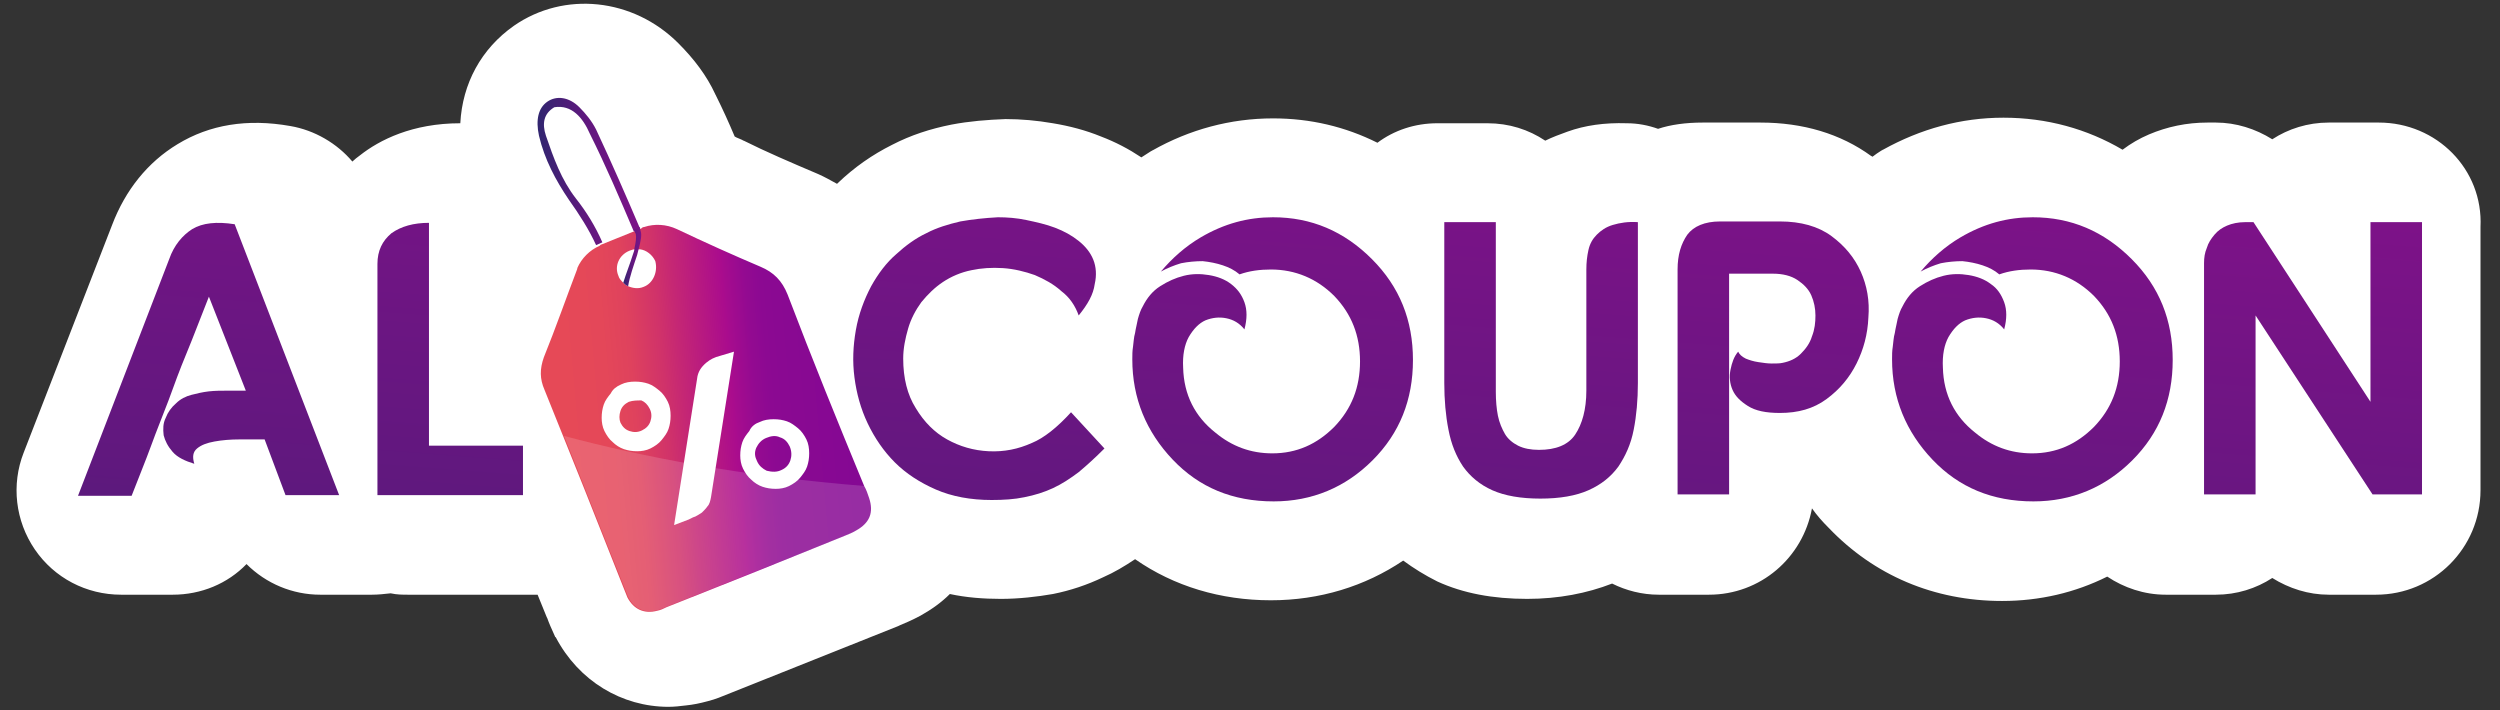 <?xml version="1.0" encoding="utf-8"?>
<!-- Generator: Adobe Illustrator 19.0.0, SVG Export Plug-In . SVG Version: 6.00 Build 0)  -->
<svg version="1.1" id="Layer_1" xmlns="http://www.w3.org/2000/svg" xmlns:xlink="http://www.w3.org/1999/xlink" x="0px" y="0px"
	 width="359px" height="102px" viewBox="0 0 359 102" style="enable-background:new 0 0 359 102;" xml:space="preserve">
<rect x="0" y="0" width="359" height="102" fill="#333333" stroke="none"/>
<style type="text/css">
	.st0{fill:#231F20;stroke:#231F20;stroke-width:30;stroke-linecap:round;stroke-linejoin:round;stroke-miterlimit:10;}
	.st1{fill:#FFFFFF;}
	.st2{fill:url(#XMLID_64_);}
	.st3{fill:url(#XMLID_65_);}
	.st4{fill:url(#XMLID_66_);}
	.st5{fill:url(#XMLID_67_);}
	.st6{fill:url(#XMLID_68_);}
	.st7{fill:url(#XMLID_69_);}
	.st8{fill:url(#XMLID_70_);}
	.st9{fill:url(#XMLID_71_);}
	.st10{fill:url(#XMLID_72_);}
	.st11{fill:url(#XMLID_73_);}
	.st12{fill:url(#XMLID_74_);}
	.st13{opacity:0.15;fill:#FFFFFF;}
</style>
<g id="XMLID_84_">
	<g id="XMLID_125_">
		<g id="XMLID_64_">
			<path id="XMLID_65_" class="st0" d="M97.6,54.8l-3.2,1.3l0.6,2.3c0.2-0.1,0.4-0.2,0.7-0.3c0.6-0.3,1.4-0.4,2-0.3
				c0.8,0.1,1.7,0.6,2.1,1.7c0.7,1.6-0.1,3.4-2,4.2C96.8,64,95.9,64,95.4,64l-0.1-1c0.4,0.1,1.2,0,2-0.3c1.1-0.4,1.7-1.5,1.3-2.6
				c-0.5-1.1-1.5-1.6-3.2-0.9c-0.5,0.2-0.8,0.4-1.1,0.6l-1.1-4.3l4-1.6L97.6,54.8z"/>
			<path id="XMLID_67_" class="st0" d="M106.1,55c1.2,2.9,0.8,4.9-1.1,5.6c-1.6,0.7-3.4-0.4-4.6-3.2c-1.2-2.8-0.6-4.9,1.1-5.6
				C103.4,51.1,105,52.3,106.1,55z M101.6,57c0.9,2.2,2.1,3.2,3.1,2.7c1.2-0.5,1.2-2.1,0.3-4.2c-0.8-2.1-1.9-3.2-3.1-2.7
				C100.9,53.2,100.7,54.7,101.6,57z"/>
			<path id="XMLID_70_" class="st0" d="M109.7,53.4c0.5,1.3,0.1,2.2-0.7,2.5c-0.8,0.3-1.7,0-2.2-1.3c-0.5-1.2-0.1-2.2,0.7-2.5
				C108.4,51.8,109.3,52.3,109.7,53.4z M107.5,54.4c0.3,0.8,0.8,1.3,1.3,1c0.5-0.2,0.6-0.9,0.2-1.7c-0.3-0.7-0.8-1.3-1.3-1
				C107.2,52.9,107.2,53.6,107.5,54.4z M110.1,58.5l1-7.8l0.5-0.2l-1,7.8L110.1,58.5z M114.8,54.3c0.5,1.3,0.1,2.2-0.7,2.5
				c-0.8,0.3-1.7,0-2.2-1.2c-0.5-1.2-0.1-2.2,0.7-2.5C113.5,52.7,114.3,53.2,114.8,54.3z M112.5,55.3c0.3,0.8,0.9,1.3,1.4,1
				c0.5-0.2,0.6-0.9,0.2-1.7c-0.3-0.7-0.8-1.3-1.3-1C112.3,53.8,112.2,54.5,112.5,55.3z"/>
		</g>
		<g id="XMLID_52_">
			<path id="XMLID_53_" class="st0" d="M97.6,54.8l-3.2,1.3l0.6,2.3c0.2-0.1,0.4-0.2,0.7-0.3c0.6-0.3,1.4-0.4,2-0.3
				c0.8,0.1,1.7,0.6,2.1,1.7c0.7,1.6-0.1,3.4-2,4.2C96.8,64,95.9,64,95.4,64l-0.1-1c0.4,0.1,1.2,0,2-0.3c1.1-0.4,1.7-1.5,1.3-2.6
				c-0.5-1.1-1.5-1.6-3.2-0.9c-0.5,0.2-0.8,0.4-1.1,0.6l-1.1-4.3l4-1.6L97.6,54.8z"/>
			<path id="XMLID_55_" class="st0" d="M106.1,55c1.2,2.9,0.8,4.9-1.1,5.6c-1.6,0.7-3.4-0.4-4.6-3.2c-1.2-2.8-0.6-4.9,1.1-5.6
				C103.4,51.1,105,52.3,106.1,55z M101.6,57c0.9,2.2,2.1,3.2,3.1,2.7c1.2-0.5,1.2-2.1,0.3-4.2c-0.8-2.1-1.9-3.2-3.1-2.7
				C100.9,53.2,100.7,54.7,101.6,57z"/>
			<path id="XMLID_58_" class="st0" d="M109.7,53.4c0.5,1.3,0.1,2.2-0.7,2.5c-0.8,0.3-1.7,0-2.2-1.3c-0.5-1.2-0.1-2.2,0.7-2.5
				C108.4,51.8,109.3,52.3,109.7,53.4z M107.5,54.4c0.3,0.8,0.8,1.3,1.3,1c0.5-0.2,0.6-0.9,0.2-1.7c-0.3-0.7-0.8-1.3-1.3-1
				C107.2,52.9,107.2,53.6,107.5,54.4z M110.1,58.5l1-7.8l0.5-0.2l-1,7.8L110.1,58.5z M114.8,54.3c0.5,1.3,0.1,2.2-0.7,2.5
				c-0.8,0.3-1.7,0-2.2-1.2c-0.5-1.2-0.1-2.2,0.7-2.5C113.5,52.7,114.3,53.2,114.8,54.3z M112.5,55.3c0.3,0.8,0.9,1.3,1.4,1
				c0.5-0.2,0.6-0.9,0.2-1.7c-0.3-0.7-0.8-1.3-1.3-1C112.3,53.8,112.2,54.5,112.5,55.3z"/>
		</g>
		<g id="XMLID_185_">
			<path id="XMLID_41_" class="st0" d="M97.6,54.8l-3.2,1.3l0.6,2.3c0.2-0.1,0.4-0.2,0.7-0.3c0.6-0.3,1.4-0.4,2-0.3
				c0.8,0.1,1.7,0.6,2.1,1.7c0.7,1.6-0.1,3.4-2,4.2C96.8,64,95.9,64,95.4,64l-0.1-1c0.4,0.1,1.2,0,2-0.3c1.1-0.4,1.7-1.5,1.3-2.6
				c-0.5-1.1-1.5-1.6-3.2-0.9c-0.5,0.2-0.8,0.4-1.1,0.6l-1.1-4.3l4-1.6L97.6,54.8z"/>
			<path id="XMLID_43_" class="st0" d="M106.1,55c1.2,2.9,0.8,4.9-1.1,5.6c-1.6,0.7-3.4-0.4-4.6-3.2c-1.2-2.8-0.6-4.9,1.1-5.6
				C103.4,51.1,105,52.3,106.1,55z M101.6,57c0.9,2.2,2.1,3.2,3.1,2.7c1.2-0.5,1.2-2.1,0.3-4.2c-0.8-2.1-1.9-3.2-3.1-2.7
				C100.9,53.2,100.7,54.7,101.6,57z"/>
			<path id="XMLID_46_" class="st0" d="M109.7,53.4c0.5,1.3,0.1,2.2-0.7,2.5c-0.8,0.3-1.7,0-2.2-1.3c-0.5-1.2-0.1-2.2,0.7-2.5
				C108.4,51.8,109.3,52.3,109.7,53.4z M107.5,54.4c0.3,0.8,0.8,1.3,1.3,1c0.5-0.2,0.6-0.9,0.2-1.7c-0.3-0.7-0.8-1.3-1.3-1
				C107.2,52.9,107.2,53.6,107.5,54.4z M110.1,58.5l1-7.8l0.5-0.2l-1,7.8L110.1,58.5z M114.8,54.3c0.5,1.3,0.1,2.2-0.7,2.5
				c-0.8,0.3-1.7,0-2.2-1.2c-0.5-1.2-0.1-2.2,0.7-2.5C113.5,52.7,114.3,53.2,114.8,54.3z M112.5,55.3c0.3,0.8,0.9,1.3,1.4,1
				c0.5-0.2,0.6-0.9,0.2-1.7c-0.3-0.7-0.8-1.3-1.3-1C112.3,53.8,112.2,54.5,112.5,55.3z"/>
		</g>
		<path id="XMLID_184_" class="st1" d="M341.6,17.6h-7.2c-3,0-5.8,0.9-8.1,2.4c-2.4-1.5-5.2-2.4-8.1-2.4H317c-3,0-5.8,0.6-8.4,1.7
			c-1.4,0.6-2.6,1.3-3.8,2.2c-5.1-3-10.9-4.6-17.1-4.6c-6.1,0-11.9,1.6-17.3,4.6c-0.1,0-0.1,0.1-0.2,0.1c-0.5,0.3-0.9,0.6-1.3,0.9
			c-0.1,0-0.1-0.1-0.2-0.1c-4.4-3.2-9.8-4.8-15.9-4.8h-8.3c-2.4,0-4.6,0.3-6.4,0.9c-1.4-0.5-2.9-0.8-4.5-0.8c-3.2-0.1-6,0.3-8.5,1.2
			c-1.1,0.4-2.2,0.8-3.2,1.3c-2.4-1.6-5.2-2.5-8.3-2.5h-7.2c-3.2,0-6.2,1-8.6,2.8c-4.6-2.3-9.6-3.5-15-3.5c-6.1,0-12,1.6-17.3,4.6
			c-0.1,0-0.1,0.1-0.2,0.1c-0.5,0.3-0.9,0.6-1.4,0.9c-1.8-1.2-3.7-2.2-5.8-3c-2.2-0.9-4.5-1.5-6.9-1.9c-2.3-0.4-4.6-0.6-6.8-0.6
			c-2.6,0.1-5.2,0.3-7.8,0.8c-3,0.6-5.8,1.5-8.5,2.9c-2.8,1.4-5.4,3.2-7.8,5.5c0,0-0.1,0.1-0.1,0.1c-0.9-0.5-1.8-1-2.7-1.4
			c-4-1.7-7.5-3.2-10.7-4.8c-0.1,0-0.2-0.1-0.2-0.1c-0.4-0.2-0.8-0.3-1.1-0.5c-0.8-1.9-1.7-3.9-2.7-5.9c0-0.1-0.1-0.1-0.1-0.2
			c-1.2-2.6-3-5-5.3-7.3C90.9-0.3,81-1.3,73.8,3.7c-4.7,3.3-7.4,8.3-7.7,14c-6.9,0-11.6,2.4-14.4,4.6c-0.4,0.3-0.8,0.6-1.1,0.9
			c-2.2-2.6-5.4-4.5-8.9-5.1c-6.2-1.1-11.6-0.2-16.2,2.6c-4.3,2.6-7.5,6.6-9.4,11.6L3.4,65C1.6,69.6,2.2,74.8,5,78.9
			c2.8,4.1,7.4,6.5,12.4,6.5h7.4c4.1,0,7.9-1.6,10.6-4.4c2.8,2.8,6.6,4.4,10.6,4.4h7.4c0.9,0,1.8-0.1,2.7-0.2
			c0.9,0.2,1.7,0.2,2.6,0.2h18.5l1.3,3.2l0.1,0.2c0.2,0.6,0.6,1.5,1.1,2.6c0,0,0,0.1,0.1,0.1c3.3,6.3,9.5,10,16.2,10
			c0.8,0,1.7-0.1,2.5-0.2c1-0.1,2-0.3,3.1-0.6c1.2-0.3,2.1-0.7,2.6-0.9l24.8-9.9c0,0,0.2-0.1,0.2-0.1c0.7-0.3,1.7-0.7,3-1.4
			c1.6-0.9,3-1.9,4.2-3.1c2.3,0.5,4.8,0.7,7.3,0.7c2.6,0,5.2-0.3,7.5-0.7c2.5-0.5,4.9-1.3,7.2-2.4c1.6-0.7,3.1-1.6,4.6-2.6
			c5.6,3.9,12.3,5.9,19.5,5.9c7,0,13.5-2,19-5.7c1.5,1.1,3.1,2.1,4.9,3c3.7,1.7,8,2.5,12.9,2.5c4.5,0,8.6-0.8,12.2-2.2
			c2,1,4.3,1.6,6.7,1.6h7.2c7.4,0,13.5-5.3,14.8-12.4c0,0,0,0,0,0c0.7,1,1.5,1.9,2.4,2.8c6.5,6.8,15.1,10.5,24.9,10.5
			c5.4,0,10.5-1.2,15.1-3.5c2.4,1.6,5.3,2.6,8.4,2.6h7.2c3,0,5.8-0.9,8.1-2.4c2.4,1.5,5.2,2.4,8.1,2.4h6.8c8.3,0,15-6.7,15-15V32.6
			C356.6,24.3,349.9,17.6,341.6,17.6z"/>
		<g id="XMLID_113_">
			<g id="XMLID_171_">
				<linearGradient id="XMLID_76_" gradientUnits="userSpaceOnUse" x1="135.127" y1="129.466" x2="143.794" y2="16.799">
					<stop  offset="0" style="stop-color:#30256F"/>
					<stop  offset="0.473" style="stop-color:#60187E"/>
					<stop  offset="1" style="stop-color:#7D1288"/>
				</linearGradient>
				<path id="XMLID_182_" style="fill:url(#XMLID_76_);" d="M154.9,45.3c-0.5-1.4-1.3-2.6-2.5-3.5c-1.1-1-2.4-1.7-3.8-2.3
					c-1.4-0.5-3-0.9-4.6-1c-1.6-0.1-3.1,0-4.5,0.3c-1.5,0.3-2.9,0.9-4.1,1.7c-1.2,0.8-2.2,1.8-3.1,2.9c-0.8,1.1-1.5,2.4-1.9,3.8
					c-0.4,1.4-0.7,2.8-0.7,4.3c0,2.8,0.6,5.2,1.8,7.1c1.2,2,2.7,3.5,4.5,4.5c1.8,1,3.8,1.6,6,1.7c2.2,0.1,4.2-0.3,6.2-1.2
					c1.7-0.7,3.6-2.2,5.6-4.4l4.8,5.2c-1.3,1.3-2.5,2.4-3.7,3.4c-1.2,0.9-2.4,1.7-3.7,2.3c-1.3,0.6-2.6,1-4.1,1.3
					c-1.4,0.3-3,0.4-4.7,0.4c-3,0-5.7-0.5-8-1.5c-2.3-1-4.3-2.3-5.9-3.9c-1.6-1.6-2.9-3.5-3.9-5.6c-1-2.1-1.6-4.3-1.9-6.6
					c-0.3-2.3-0.2-4.5,0.2-6.8c0.4-2.3,1.2-4.4,2.2-6.3c1-1.8,2.2-3.4,3.6-4.6c1.3-1.2,2.8-2.3,4.3-3c1.5-0.8,3.2-1.3,4.9-1.7
					c1.7-0.3,3.5-0.5,5.4-0.6c1.3,0,2.7,0.1,4.1,0.4s2.8,0.6,4.1,1.1c1.3,0.5,2.4,1.1,3.4,1.9c1,0.8,1.7,1.7,2.1,2.7
					c0.4,1,0.5,2.2,0.2,3.5C157,42.3,156.2,43.7,154.9,45.3z"/>
				<linearGradient id="XMLID_77_" gradientUnits="userSpaceOnUse" x1="176.537" y1="132.651" x2="185.204" y2="19.984">
					<stop  offset="0" style="stop-color:#30256F"/>
					<stop  offset="0.473" style="stop-color:#60187E"/>
					<stop  offset="1" style="stop-color:#7D1288"/>
				</linearGradient>
				<path id="XMLID_180_" style="fill:url(#XMLID_77_);" d="M182.8,31.2c5.5,0,10.2,2,14.2,6c4,4,5.9,8.8,5.9,14.5
					c0,5.7-1.9,10.5-5.8,14.4c-3.9,3.9-8.7,5.9-14.2,5.9c-5.9,0-10.7-2-14.5-6c-3.8-4-5.8-8.8-5.8-14.4c0-0.6,0-1.2,0.1-1.8
					c0.1-0.7,0.1-1.3,0.3-2c0.1-0.7,0.3-1.4,0.4-2c0.2-0.7,0.4-1.3,0.7-1.8c0.6-1.2,1.4-2.2,2.5-2.9c1.1-0.7,2.2-1.2,3.4-1.5
					c1.2-0.3,2.4-0.3,3.6-0.1c1.2,0.2,2.3,0.6,3.2,1.3s1.5,1.5,1.9,2.6c0.4,1.1,0.4,2.4,0,3.9c-0.7-0.9-1.6-1.4-2.6-1.6
					s-2-0.1-3,0.3c-0.9,0.4-1.7,1.2-2.4,2.4c-0.6,1.1-0.9,2.6-0.8,4.4c0.1,3.9,1.7,7,4.6,9.3c2.4,2,5.1,3,8.2,3
					c3.5,0,6.4-1.3,8.9-3.8c2.5-2.6,3.7-5.7,3.7-9.4c0-3.7-1.2-6.8-3.7-9.4c-2.5-2.5-5.6-3.8-9.1-3.8c-1.6,0-3.1,0.2-4.5,0.7
					c-0.7-0.6-1.5-1-2.4-1.3c-0.9-0.3-1.9-0.5-2.9-0.6c-1,0-2.1,0.1-3.1,0.3c-1,0.3-2,0.7-2.9,1.2c1.6-1.9,3.5-3.6,5.7-4.9
					C175.8,32.1,179.2,31.2,182.8,31.2z"/>
				<linearGradient id="XMLID_78_" gradientUnits="userSpaceOnUse" x1="214.33" y1="135.558" x2="222.997" y2="22.891">
					<stop  offset="0" style="stop-color:#30256F"/>
					<stop  offset="0.473" style="stop-color:#60187E"/>
					<stop  offset="1" style="stop-color:#7D1288"/>
				</linearGradient>
				<path id="XMLID_178_" style="fill:url(#XMLID_78_);" d="M207.4,31.9h7.4v24.4c0,1.2,0.1,2.4,0.3,3.4s0.6,1.9,1,2.6
					s1.1,1.3,1.9,1.7c0.8,0.4,1.8,0.6,3,0.6c2.4,0,4.2-0.7,5.2-2.2c1-1.5,1.6-3.6,1.6-6.3V38.7c0-1,0.1-1.9,0.3-2.8s0.6-1.6,1.2-2.2
					c0.6-0.6,1.3-1.1,2.3-1.4c1-0.3,2.2-0.5,3.6-0.4V55c0,2.4-0.2,4.7-0.6,6.7c-0.4,2.1-1.2,3.8-2.2,5.3c-1.1,1.5-2.5,2.6-4.3,3.4
					c-1.8,0.8-4.1,1.2-6.9,1.2c-2.8,0-5.1-0.4-6.9-1.2c-1.8-0.8-3.2-2-4.2-3.4c-1-1.5-1.7-3.2-2.1-5.3c-0.4-2-0.6-4.3-0.6-6.7V31.9z
					"/>
				<linearGradient id="XMLID_79_" gradientUnits="userSpaceOnUse" x1="247.194" y1="138.086" x2="255.861" y2="25.419">
					<stop  offset="0" style="stop-color:#30256F"/>
					<stop  offset="0.473" style="stop-color:#60187E"/>
					<stop  offset="1" style="stop-color:#7D1288"/>
				</linearGradient>
				<path id="XMLID_176_" style="fill:url(#XMLID_79_);" d="M247,31.8h8.6c3,0,5.5,0.7,7.4,2.1c1.9,1.4,3.3,3.1,4.2,5.1
					c0.9,2,1.3,4.2,1.1,6.6c-0.1,2.4-0.7,4.6-1.7,6.6c-1,2-2.4,3.7-4.3,5.1c-1.9,1.4-4.1,2-6.7,2c-2,0-3.5-0.3-4.6-1
					c-1.1-0.7-1.8-1.4-2.2-2.3c-0.4-0.9-0.5-1.9-0.3-2.9c0.2-1,0.5-1.9,1.1-2.6c0.2,0.4,0.5,0.7,1.1,1c0.5,0.2,1.1,0.4,1.8,0.5
					c0.7,0.1,1.3,0.2,1.9,0.2c0.6,0,1.2,0,1.6-0.1c1-0.2,1.9-0.6,2.6-1.3s1.3-1.5,1.6-2.5c0.4-1,0.5-2,0.5-3s-0.2-2-0.6-2.9
					c-0.4-0.9-1.1-1.6-2-2.2c-0.9-0.6-2.1-0.9-3.5-0.9h-6.3V71h-7.4V38.7c0-2.1,0.5-3.7,1.4-5C243.2,32.5,244.8,31.8,247,31.8z"/>
				<linearGradient id="XMLID_80_" gradientUnits="userSpaceOnUse" x1="284.952" y1="140.991" x2="293.619" y2="28.324">
					<stop  offset="0" style="stop-color:#30256F"/>
					<stop  offset="0.473" style="stop-color:#60187E"/>
					<stop  offset="1" style="stop-color:#7D1288"/>
				</linearGradient>
				<path id="XMLID_174_" style="fill:url(#XMLID_80_);" d="M291.9,31.2c5.5,0,10.2,2,14.2,6c4,4,5.9,8.8,5.9,14.5
					c0,5.7-1.9,10.5-5.8,14.4c-3.9,3.9-8.7,5.9-14.2,5.9c-5.9,0-10.7-2-14.5-6c-3.8-4-5.8-8.8-5.8-14.4c0-0.6,0-1.2,0.1-1.8
					c0.1-0.7,0.1-1.3,0.3-2c0.1-0.7,0.3-1.4,0.4-2c0.2-0.7,0.4-1.3,0.7-1.8c0.6-1.2,1.4-2.2,2.5-2.9c1.1-0.7,2.2-1.2,3.4-1.5
					c1.2-0.3,2.4-0.3,3.6-0.1c1.2,0.2,2.3,0.6,3.2,1.3c0.9,0.6,1.5,1.5,1.9,2.6c0.4,1.1,0.4,2.4,0,3.9c-0.7-0.9-1.6-1.4-2.6-1.6
					s-2-0.1-3,0.3c-0.9,0.4-1.7,1.2-2.4,2.4c-0.6,1.1-0.9,2.6-0.8,4.4c0.1,3.9,1.7,7,4.6,9.3c2.4,2,5.1,3,8.2,3
					c3.5,0,6.4-1.3,8.9-3.8c2.5-2.6,3.7-5.7,3.7-9.4c0-3.7-1.2-6.8-3.7-9.4c-2.5-2.5-5.6-3.8-9.1-3.8c-1.6,0-3.1,0.2-4.5,0.7
					c-0.7-0.6-1.5-1-2.4-1.3c-0.9-0.3-1.9-0.5-2.9-0.6c-1,0-2.1,0.1-3.1,0.3c-1,0.3-2,0.7-2.9,1.2c1.6-1.9,3.5-3.6,5.7-4.9
					C284.9,32.1,288.3,31.2,291.9,31.2z"/>
				<linearGradient id="XMLID_81_" gradientUnits="userSpaceOnUse" x1="325.237" y1="144.089" x2="333.903" y2="31.423">
					<stop  offset="0" style="stop-color:#30256F"/>
					<stop  offset="0.473" style="stop-color:#60187E"/>
					<stop  offset="1" style="stop-color:#7D1288"/>
				</linearGradient>
				<path id="XMLID_172_" style="fill:url(#XMLID_81_);" d="M316.5,37.8c0-0.8,0.1-1.5,0.4-2.2c0.2-0.7,0.6-1.3,1.1-1.9
					c0.5-0.6,1.1-1,1.8-1.3c0.7-0.3,1.6-0.5,2.6-0.5h1.2l16.8,25.8V31.9h7.4V71h-7.1l-16.8-25.7V71h-7.4V37.8z"/>
			</g>
			<g id="XMLID_158_">
				<linearGradient id="XMLID_82_" gradientUnits="userSpaceOnUse" x1="26.089" y1="121.078" x2="34.755" y2="8.411">
					<stop  offset="0" style="stop-color:#30256F"/>
					<stop  offset="0.473" style="stop-color:#60187E"/>
					<stop  offset="1" style="stop-color:#7D1288"/>
				</linearGradient>
				<path id="XMLID_165_" style="fill:url(#XMLID_82_);" d="M24.3,37.2c0.7-2,1.9-3.4,3.3-4.3c1.5-0.9,3.5-1.1,6.1-0.7l15,38.9H41
					l-3-8c-1.1,0-2.3,0-3.6,0c-1.3,0-2.5,0.1-3.6,0.3c-1.1,0.2-1.9,0.5-2.5,1c-0.6,0.5-0.7,1.2-0.4,2.2c-1.3-0.4-2.4-0.9-3.1-1.7
					c-0.7-0.8-1.1-1.6-1.3-2.4c-0.1-0.9-0.1-1.7,0.3-2.5c0.3-0.8,0.8-1.5,1.5-2.1c0.6-0.6,1.4-1,2.2-1.2c0.8-0.2,1.6-0.4,2.5-0.5
					c0.9-0.1,1.8-0.1,2.7-0.1c0.9,0,1.8,0,2.6,0L30,42.6c-1.2,3-2.2,5.7-3.2,8.1s-1.8,4.6-2.6,6.8c-0.8,2.1-1.7,4.3-2.5,6.5
					c-0.8,2.2-1.8,4.6-2.8,7.2h-7.7L24.3,37.2z"/>
				<linearGradient id="XMLID_83_" gradientUnits="userSpaceOnUse" x1="59.332" y1="123.635" x2="67.998" y2="10.968">
					<stop  offset="0" style="stop-color:#30256F"/>
					<stop  offset="0.473" style="stop-color:#60187E"/>
					<stop  offset="1" style="stop-color:#7D1288"/>
				</linearGradient>
				<path id="XMLID_159_" style="fill:url(#XMLID_83_);" d="M61.7,64h13.4v7.1H54.2V37.9c0-1.9,0.7-3.3,2-4.4c1.4-1,3.2-1.5,5.4-1.5
					V64z"/>
			</g>
			<g id="XMLID_127_">
				<g id="XMLID_115_">
					<g id="XMLID_131_">
						
							<linearGradient id="XMLID_85_" gradientUnits="userSpaceOnUse" x1="293.912" y1="51.696" x2="334.5" y2="49.58" gradientTransform="matrix(-0.99 0.14 0.14 0.99 405.623 -34.812)">
							<stop  offset="0" style="stop-color:#850893"/>
							<stop  offset="0.229" style="stop-color:#8A0992"/>
							<stop  offset="0.276" style="stop-color:#8C0992"/>
							<stop  offset="0.326" style="stop-color:#930A91"/>
							<stop  offset="0.398" style="stop-color:#A60C8E"/>
							<stop  offset="0.409" style="stop-color:#AA0C8D"/>
							<stop  offset="0.581" style="stop-color:#C52774"/>
							<stop  offset="0.643" style="stop-color:#D0326A"/>
							<stop  offset="0.756" style="stop-color:#DF425D"/>
							<stop  offset="0.847" style="stop-color:#E44759"/>
							<stop  offset="1" style="stop-color:#E64957"/>
						</linearGradient>
						<path id="XMLID_124_" style="fill:url(#XMLID_85_);" d="M113.1,42.3c-0.8-2-2-3.2-3.9-4c-4-1.7-8-3.5-12-5.4c0,0,0,0,0,0
							c-1.5-0.7-3.2-0.8-4.7-0.3c-0.2,0-0.3,0.1-0.4,0.2l-5.7,2.3c-0.1,0-0.2,0.1-0.3,0.2c-1.4,0.6-2.6,1.8-3.2,3.2c0,0,0,0.1,0,0.1
							c-1.6,4.2-3.1,8.5-4.8,12.7c-0.6,1.7-0.6,3.1,0.1,4.7c3.8,9.4,7.6,18.9,11.3,28.3c0.2,0.5,0.4,1,0.6,1.5
							c0.9,1.7,2.4,2.4,4.3,1.9c0.5-0.1,0.9-0.3,1.3-0.5c8.6-3.4,17.1-6.8,25.7-10.3c0.5-0.2,1-0.4,1.5-0.7c2-1.1,2.6-2.6,1.9-4.7
							c-0.2-0.6-0.4-1.2-0.7-1.7C120.3,60.6,116.6,51.5,113.1,42.3z M92.4,41.2c-0.7,0.3-1.5,0.2-2.2-0.1c-0.3-0.1-0.5-0.3-0.7-0.5
							c-0.3-0.3-0.6-0.6-0.7-1c-0.6-1.4,0.1-3,1.6-3.6c0.3-0.1,0.5-0.2,0.8-0.2c0.2,0,0.5,0,0.7,0c0.9,0.1,1.8,0.8,2.2,1.7
							C94.5,39,93.8,40.7,92.4,41.2z"/>
						<g id="XMLID_122_">
							<linearGradient id="XMLID_86_" gradientUnits="userSpaceOnUse" x1="77.231" y1="24.697" x2="91.873" y2="24.697">
								<stop  offset="0" style="stop-color:#30256F"/>
								<stop  offset="0.473" style="stop-color:#60187E"/>
								<stop  offset="1" style="stop-color:#7D1288"/>
							</linearGradient>
							<path id="XMLID_134_" style="fill:url(#XMLID_86_);" d="M85.6,18.6c-0.6-1.2-1.5-2.3-2.4-3.2c-1.5-1.5-3.3-1.7-4.6-0.8
								c-1.3,0.9-1.7,2.6-1.2,4.9c0.8,3.4,2.4,6.4,4.3,9.2c1.5,2.1,2.9,4.3,3.9,6.5l0.9-0.4c-1-2.3-2.3-4.4-3.8-6.3
								c-2.1-2.7-3.2-5.8-4.3-9c-0.6-1.8-0.3-3.2,1.2-4.1c2.5-0.4,4.1,1.5,5.1,3.8C87,23.8,89,28.5,91,33.2l0.5-0.2
								c0.1-0.1,0.3-0.1,0.4-0.2C89.9,28.1,87.8,23.3,85.6,18.6z"/>
							<linearGradient id="XMLID_87_" gradientUnits="userSpaceOnUse" x1="89.483" y1="36.995" x2="92.138" y2="36.995">
								<stop  offset="0" style="stop-color:#30256F"/>
								<stop  offset="0.473" style="stop-color:#60187E"/>
								<stop  offset="1" style="stop-color:#7D1288"/>
							</linearGradient>
							<path id="XMLID_133_" style="fill:url(#XMLID_87_);" d="M92,33.2c0.2,0.5,0,1.5-0.3,2.6c-0.1,0.3-0.1,0.5-0.2,0.8
								c-0.5,1.5-1.1,3.2-1.3,4.5c-0.3-0.1-0.5-0.3-0.7-0.5c0.4-1.3,1-2.8,1.4-4.1c0.1-0.3,0.2-0.5,0.2-0.8c0.2-0.9,0.3-1.6,0.2-2.1
								c-0.1-0.2-0.2-0.4-0.3-0.6l0.5-0.2c0.1-0.1,0.3-0.1,0.4-0.2C91.9,33,92,33.1,92,33.2z"/>
						</g>
					</g>
					<path id="XMLID_116_" class="st13" d="M123,76.2c-0.5,0.3-1,0.5-1.5,0.7c-8.6,3.4-17.1,6.8-25.7,10.2c-0.4,0.2-0.9,0.4-1.3,0.5
						c-1.9,0.5-3.4-0.1-4.3-1.9c-0.2-0.5-0.4-1-0.6-1.5c-2.9-7.2-5.7-14.4-8.6-21.6c11.2,3,25.6,5.8,43.3,7.2c0.2,0.5,0.4,1,0.6,1.6
						C125.5,73.6,125,75.2,123,76.2z"/>
					<g id="XMLID_121_">
						<g id="XMLID_203_">
							<g id="XMLID_204_">
								<g id="XMLID_205_">
									<path id="XMLID_209_" class="st1" d="M109.1,60.6c0.6-0.3,1.3-0.4,2-0.4c0.7,0,1.3,0.1,1.9,0.3c0.6,0.2,1.1,0.6,1.6,1
										c0.5,0.4,0.9,1,1.2,1.6c0.3,0.6,0.4,1.3,0.4,2c0,0.7-0.1,1.3-0.3,1.9c-0.2,0.6-0.6,1.1-1,1.6c-0.4,0.5-1,0.9-1.6,1.2
										c-0.6,0.3-1.3,0.4-1.9,0.4c-0.7,0-1.3-0.1-1.9-0.3c-0.6-0.2-1.2-0.6-1.6-1c-0.5-0.4-0.9-1-1.2-1.6
										c-0.3-0.6-0.4-1.3-0.4-1.9c0-0.7,0.1-1.3,0.3-1.9c0.2-0.6,0.6-1.1,1-1.6C107.9,61.2,108.5,60.8,109.1,60.6z M112.2,67.5
										c0.7-0.3,1.1-0.8,1.3-1.4c0.2-0.6,0.2-1.3-0.1-2c-0.3-0.6-0.7-1.1-1.4-1.3c-0.6-0.3-1.3-0.2-2,0.1
										c-0.7,0.3-1.1,0.8-1.4,1.4c-0.3,0.7-0.2,1.3,0.1,1.9c0.3,0.7,0.8,1.1,1.4,1.4C110.9,67.8,111.6,67.8,112.2,67.5z
										 M89.2,55.2c0.6-0.3,1.3-0.4,2-0.4c0.7,0,1.3,0.1,1.9,0.3c0.6,0.2,1.1,0.6,1.6,1c0.5,0.4,0.9,1,1.2,1.6
										c0.3,0.6,0.4,1.3,0.4,2c0,0.7-0.1,1.3-0.3,1.9c-0.2,0.6-0.6,1.1-1,1.6c-0.4,0.5-1,0.9-1.6,1.2c-0.6,0.3-1.3,0.4-1.9,0.4
										c-0.7,0-1.3-0.1-1.9-0.3c-0.6-0.2-1.2-0.6-1.6-1c-0.5-0.4-0.9-1-1.2-1.6c-0.3-0.6-0.4-1.3-0.4-1.9c0-0.7,0.1-1.3,0.3-1.9
										c0.2-0.6,0.6-1.1,1-1.6C88,55.9,88.5,55.5,89.2,55.2z M92.3,62.1c0.7-0.3,1.1-0.8,1.3-1.4c0.2-0.6,0.2-1.3-0.1-2
										c-0.3-0.6-0.7-1.1-1.4-1.3c-0.6-0.3-1.3-0.2-2,0.1c-0.7,0.3-1.1,0.8-1.4,1.4c-0.3,0.7-0.2,1.3,0.1,1.9
										c0.3,0.7,0.8,1.1,1.4,1.4C91,62.5,91.6,62.4,92.3,62.1z M92.4,62.4c-0.7,0.3-1.5,0.3-2.2,0.1c-0.7-0.3-1.3-0.8-1.6-1.5
										c-0.3-0.7-0.3-1.4-0.1-2.1c0.3-0.7,0.8-1.3,1.5-1.6c0.7-0.3,1.5-0.3,2.2-0.1c0.7,0.3,1.2,0.8,1.5,1.5
										c0.3,0.7,0.4,1.5,0.1,2.2C93.6,61.5,93.1,62.1,92.4,62.4z M90.3,57.7c-0.6,0.3-1,0.7-1.2,1.3c-0.2,0.6-0.2,1.2,0,1.7
										c0.3,0.6,0.7,1,1.3,1.2c0.6,0.2,1.2,0.2,1.8-0.1c0.6-0.3,1-0.7,1.2-1.3c0.2-0.6,0.2-1.2-0.1-1.8c-0.3-0.6-0.7-1-1.2-1.2
										C91.5,57.5,90.9,57.5,90.3,57.7z"/>
								</g>
							</g>
						</g>
						<g id="XMLID_195_">
							<g id="XMLID_201_">
								<path id="XMLID_202_" class="st1" d="M101.5,54.5c0.1-0.6,0.4-1.1,0.8-1.5c0.4-0.4,1-0.6,1.6-0.8l-3,18.9
									c-0.1,0.3-0.2,0.6-0.3,0.8c-0.1,0.2-0.3,0.4-0.5,0.6c-0.2,0.2-0.5,0.3-0.7,0.4c-0.3,0.1-0.5,0.2-0.8,0.3L101.5,54.5z"/>
							</g>
							<g id="XMLID_199_">
								<path id="XMLID_200_" class="st1" d="M99.5,74.3c-0.2,0.1-0.4,0.2-0.6,0.3l-2.1,0.8l3.3-21c0.1-1,0.6-1.7,1.3-2.3
									c0.6-0.5,1.2-0.8,2-1l2-0.6l-3.3,20.9c-0.1,0.5-0.2,1-0.5,1.3c-0.2,0.3-0.5,0.6-0.8,0.9c-0.3,0.2-0.6,0.4-1,0.6
									C99.8,74.2,99.7,74.2,99.5,74.3z"/>
							</g>
						</g>
					</g>
				</g>
			</g>
		</g>
	</g>
</g>
</svg>

